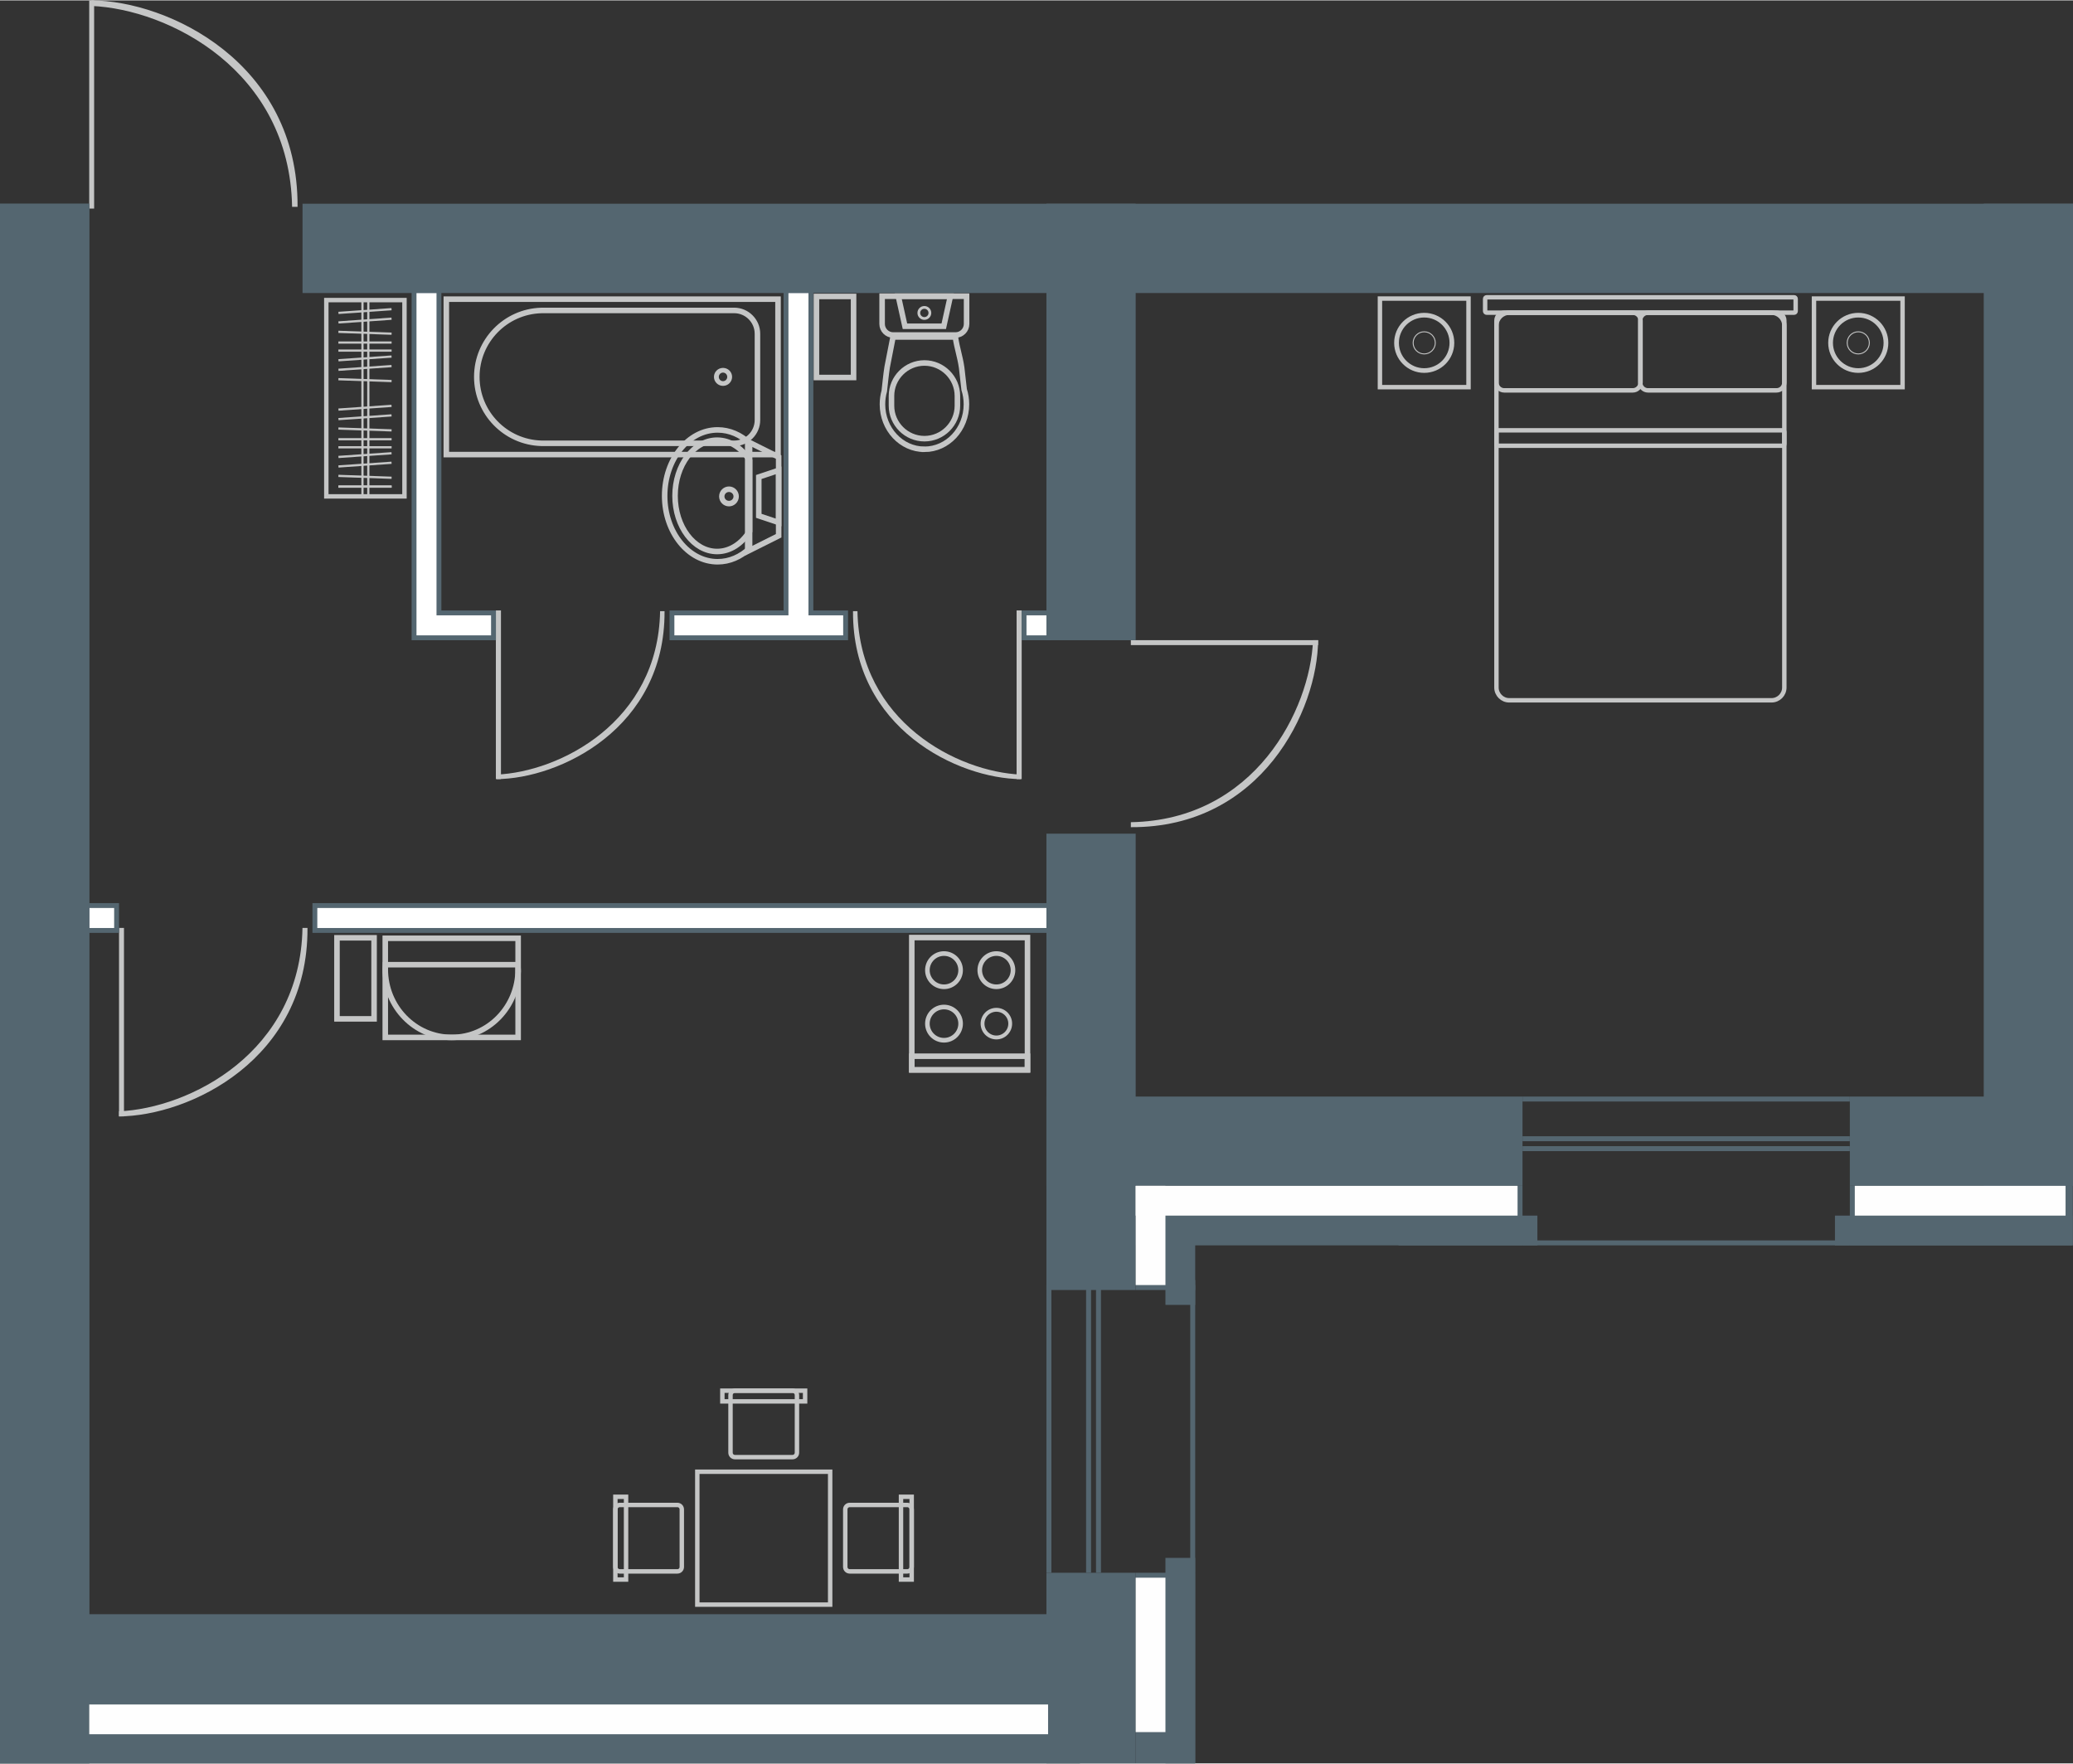 <?xml version="1.0" encoding="UTF-8"?>
<!DOCTYPE svg PUBLIC "-//W3C//DTD SVG 1.1//EN" "http://www.w3.org/Graphics/SVG/1.1/DTD/svg11.dtd">
<!-- Creator: CorelDRAW -->
<svg xmlns="http://www.w3.org/2000/svg" xml:space="preserve" width="442px" height="376px" shape-rendering="geometricPrecision" text-rendering="geometricPrecision" image-rendering="optimizeQuality" fill-rule="evenodd" clip-rule="evenodd"
viewBox="0 0 3271.99 2782.27"
 xmlns:xlink="http://www.w3.org/1999/xlink">
 <rect x="0" y="0" width="3271.99" height="2782.27" fill="#333333" stroke="none"/>
 <g id="Слой_x0020_1">
  <g id="_247031144">
   <g>
    <g>
     <polygon id="_246119056" fill="none" points="3271.99,320.949 3131.1,320.949 3131.1,1870.84 3271.99,1870.84 "/>
     <path id="_246119080" fill="#C5C6C6" d="M461.028 325.882l8.635 0c0,0 -0.028,5.323 0,-0.535 1.07,-226.896 -203.883,-324.802 -325.889,-325.337 -5.173,-0.023 0.535,0 0.535,0l0 8.806c121.313,5.119 313.057,101.373 316.72,317.066z"/>
     <polygon id="_246118888" fill="#C5C6C6" points="140.814,328.6 148.581,328.6 148.581,0.01 140.814,0.01 "/>
     <path id="_246118912" fill="#C5C6C6" d="M1353.4 963.931l-7.03 0c0,0 0.024,-4.329 0,0.435 -0.872,184.537 165.951,264.162 265.259,264.598 4.212,0.017 -0.435,0 -0.435,0l0 -7.163c-98.741,-4.161 -254.816,-82.447 -257.793,-257.87z"/>
     <polygon id="_246118720" fill="#C5C6C6" points="1612.6,962.763 1604.58,962.763 1604.58,1228.96 1612.6,1228.96 "/>
     <path id="_246118744" fill="#C5C6C6" d="M1041.89 963.931l7.03 0c0,0 -0.024,-4.329 0,0.435 0.87,184.537 -165.953,264.162 -265.261,264.598 -4.21,0.017 0.437,0 0.437,0l0 -7.163c98.741,-4.161 254.814,-82.447 257.793,-257.87z"/>
     <polygon id="_246118552" fill="#C5C6C6" points="782.688,962.763 790.706,962.763 790.706,1228.96 782.688,1228.96 "/>
     <path id="_246118576" fill="#C5C6C6" d="M1784.91 1296.96l0 7.836c0,0 -4.825,-0.026 0.486,0 205.789,0.97 294.587,-184.918 295.074,-295.576 0.021,-4.69 0,0.484 0,0.484l-7.988 0c-4.643,110.027 -91.943,283.934 -287.572,287.256z"/>
     <polygon id="_246118480" fill="#C5C6C6" points="1784.91,1009.7 1784.91,1017.47 2080.47,1017.47 2080.47,1009.7 "/>
     <path id="_246118432" fill="#C5C6C6" d="M477.422 1463.8l7.897 0c0,0 -0.026,-4.858 0,0.489 0.977,207.109 -186.4,296.478 -297.942,296.965 -4.731,0.019 0.488,0 0.488,0l0 -8.039c110.908,-4.673 286.212,-92.534 289.557,-289.416z"/>
     <polygon id="_246118384" fill="#C5C6C6" points="187.864,1463.8 195.692,1463.8 195.692,1761.25 187.864,1761.25 "/>
     <polygon id="_246118336" fill="#546670" points="2403.12,1956.95 2403.12,1964.77 2919.75,1964.77 2919.75,1956.95 "/>
     <polygon id="_246118288" fill="#546670" points="2403.12,1729.94 2403.12,1737.77 2919.75,1737.77 2919.75,1729.94 "/>
     <polygon id="_246118240" fill="#546670" points="2403.12,1808.22 2403.12,1816.05 2919.75,1816.05 2919.75,1808.22 "/>
     <polygon id="_246118192" fill="#546670" points="2403.12,1792.56 2403.12,1800.39 2919.75,1800.39 2919.75,1792.56 "/>
     <polygon id="_246118144" fill="#546670" points="1878.66,2027.4 1886.49,2027.4 1886.49,2481.4 1878.66,2481.4 "/>
     <polygon id="_246118096" fill="#546670" points="1651.65,2027.4 1659.48,2027.4 1659.48,2481.4 1651.65,2481.4 "/>
     <polygon id="_246118048" fill="#546670" points="1729.93,2027.4 1737.76,2027.4 1737.76,2481.4 1729.93,2481.4 "/>
     <polygon id="_246118000" fill="#546670" points="1714.27,2027.4 1722.1,2027.4 1722.1,2481.4 1714.27,2481.4 "/>
     <polygon id="_246117880" fill="#546670" points="187.864,1424.66 133.069,1424.66 133.069,1471.62 187.864,1471.62 "/>
     <g>
      <polygon id="_246117904" fill="white" points="180.175,1432.35 180.175,1463.93 140.758,1463.93 140.758,1432.35 "/>
     </g>
     <polygon id="_246117664" fill="#546670" points="1659.48,1424.66 493.146,1424.66 493.146,1471.62 1659.48,1471.62 "/>
     <g>
      <polygon id="_246117688" fill="white" points="1651.79,1432.35 1651.79,1463.93 500.836,1463.93 500.836,1432.35 "/>
     </g>
     <polygon id="_246117352" fill="#546670" points="1659.48,962.821 1612.51,962.821 1612.51,1009.79 1659.48,1009.79 "/>
     <g>
      <polygon id="_246117472" fill="white" points="1651.79,970.51 1651.79,1002.1 1620.2,1002.1 1620.2,970.51 "/>
     </g>
     <polygon id="_246117064" fill="#546670" points="1283.75,454.02 1236.78,454.02 1236.78,962.821 1056.74,962.821 1056.74,1009.79 1236.78,1009.79 1283.75,1009.79 1338.54,1009.79 1338.54,962.821 1283.75,962.821 "/>
     <g>
      <polygon id="_246117184" fill="white" points="1276.06,461.709 1276.06,970.51 1330.85,970.51 1330.85,1002.1 1064.43,1002.1 1064.43,970.51 1244.47,970.51 1244.47,461.709 "/>
     </g>
     <polygon id="_246116872" fill="#546670" points="696.667,454.02 649.701,454.02 649.701,962.821 649.701,1009.79 696.667,1009.79 782.772,1009.79 782.772,962.821 696.667,962.821 "/>
     <g>
      <polygon id="_246116896" fill="white" points="688.978,461.709 688.978,970.51 775.082,970.51 775.082,1002.1 657.39,1002.1 657.39,461.709 "/>
     </g>
     <polygon id="_246116728" fill="#546670" points="140.896,320.949 -0,320.949 -0,2782.22 140.896,2782.22 "/>
     <polygon id="_246116680" fill="#546670" points="1792.55,2481.4 1651.65,2481.4 1651.65,2782.22 1792.55,2782.22 "/>
     <polygon id="_246116632" fill="#546670" points="1792.55,1315.07 1651.65,1315.07 1651.65,2035.22 1792.55,2035.22 "/>
     <polygon id="_246116584" fill="#546670" points="1792.55,320.949 1651.65,320.949 1651.65,1009.79 1792.55,1009.79 "/>
     <polygon id="_246116536" fill="#546670" points="3271.99,320.949 3131.1,320.949 3131.1,1870.84 3271.99,1870.84 "/>
     <polygon id="_246116488" fill="#546670" points="1782.07,2546.83 0.002,2546.83 0.002,2687.73 1782.07,2687.73 "/>
     <polygon id="_246116440" fill="#546670" points="2403.12,1729.94 1651.65,1729.94 1651.65,1870.84 2403.12,1870.84 "/>
     <polygon id="_246116392" fill="#546670" points="3271.99,1729.94 2919.75,1729.94 2919.75,1870.84 3271.99,1870.84 "/>
     <polygon id="_246116344" fill="#546670" points="3271.99,320.949 477.491,320.949 477.491,461.847 3271.99,461.847 "/>
     <polygon id="_246116296" fill="#546670" points="1886.49,2457.92 1839.52,2457.92 1839.52,2782.22 1886.49,2782.22 "/>
     <polygon id="_246116248" fill="#546670" points="1704.57,2782.27 1704.57,2687.73 0.002,2687.73 0.002,2782.27 "/>
     <polygon id="_246116200" fill="#546670" points="1886.49,2481.4 1792.55,2481.4 1792.55,2782.22 1886.49,2782.22 "/>
     <polygon id="_246116152" fill="#FEFEFE" points="1839.52,2489.23 1792.55,2489.23 1792.55,2732.9 1839.52,2732.9 "/>
     <polygon id="_246116104" fill="#FEFEFE" points="1654.27,2736.27 1654.27,2689.31 96.908,2689.31 96.908,2736.27 "/>
     <polygon id="_246116056" fill="#546670" points="2426.6,1917.81 2207.42,1917.81 2207.42,1964.77 2426.6,1964.77 "/>
     <polygon id="_246116008" fill="#546670" points="1886.49,2019.57 1839.52,2019.57 1839.52,2058.71 1886.49,2058.71 "/>
     <polygon id="_246115960" fill="#546670" points="1886.49,1870.84 1792.55,1870.84 1792.55,2035.22 1886.49,2035.22 "/>
     <polygon id="_246115912" fill="#546670" points="2403.12,1870.84 1792.55,1870.84 1792.55,1964.77 2403.12,1964.77 "/>
     <polygon id="_246115864" fill="#FEFEFE" points="2395.29,1870.84 1792.55,1870.84 1792.55,1917.81 2395.29,1917.81 "/>
     <polygon id="_246115816" fill="#FEFEFE" points="1839.52,1870.84 1792.55,1870.84 1792.55,2027.4 1839.52,2027.4 "/>
     <polygon id="_246115768" fill="#546670" points="3271.2,1917.81 2896.26,1917.81 2896.26,1964.77 3271.2,1964.77 "/>
     <polygon id="_246115720" fill="#546670" points="3271.75,1870.84 2919.75,1870.84 2919.75,1964.77 3271.75,1964.77 "/>
     <polygon id="_246115624" fill="#FEFEFE" points="3260.25,1870.84 2927.57,1870.84 2927.57,1917.81 3260.25,1917.81 "/>
     <polygon id="_246115648" fill="#546670" points="0.002,320.953 140.898,320.953 140.898,2782.22 0.002,2782.22 "/>
    </g>
    <g>
     <g>
      <polygon id="_246115408" fill="none" stroke="#C5C6C6" stroke-width="8.738" points="704.458,471.551 704.458,716.832 1228.01,716.832 1228.01,471.551 "/>
      <path id="_246115312" fill="none" stroke="#C5C6C6" stroke-width="8.738" d="M1195.54 526.06l0 136.265c0,20.198 -16.523,36.722 -36.722,36.722l-301.385 0 -1.241 0c-0.673,0 -1.342,-0.019 -2.006,-0.056 -56.407,-1.716 -101.607,-47.976 -101.607,-104.799 0,-56.822 45.201,-103.082 101.607,-104.799 0.664,-0.037 1.333,-0.056 2.006,-0.056l1.241 0 301.385 0c20.198,0 36.722,16.523 36.722,36.722z"/>
      <ellipse id="_246115336" fill="none" stroke="#C5C6C6" stroke-width="8.738" transform="matrix(-2.25241E-014 0.85 0.878 2.3249E-014 1141.21 594.193)" rx="12.329" ry="11.945"/>
     </g>
     <g>
      <path id="_246115072" fill="none" stroke="#C5C6C6" stroke-width="8.738" d="M1049.08 781.917c0,57.457 37.435,104.035 83.613,104.035 18.963,0 36.449,-7.861 50.477,-21.099l0 -165.873c-14.028,-13.238 -31.514,-21.099 -50.477,-21.099 -46.178,0 -83.613,46.578 -83.613,104.035z"/>
      <path id="_246114952" fill="none" stroke="#C5C6C6" stroke-width="8.738" d="M1065.48 781.915c0,48.52 29.724,87.854 66.392,87.854 20.663,0 39.121,-12.492 51.297,-32.078l0 -111.551c-12.175,-19.587 -30.633,-32.077 -51.297,-32.077 -36.668,0 -66.392,39.334 -66.392,87.852z"/>
      <polygon id="_246114856" fill="none" stroke="#C5C6C6" stroke-width="8.738" points="1180.17,696.279 1180.17,869.385 1229.02,844.919 1229.02,720.745 "/>
      <polygon id="_246114760" fill="none" stroke="#C5C6C6" stroke-width="8.738" points="1197.64,752.201 1197.64,813.463 1229.02,823.948 1229.02,741.716 "/>
      <ellipse id="_246114784" fill="none" stroke="#C5C6C6" stroke-width="8.738" transform="matrix(-2.64683E-014 0.999 0.967 2.55984E-014 1150.61 782.833)" rx="11.366" ry="11.752"/>
     </g>
     <g>
      <polygon id="_246114544" fill="none" stroke="#C5C6C6" stroke-width="8.738" points="1621.78,1687.86 1621.78,1479.02 1439.14,1479.02 1439.14,1687.86 "/>
      <polygon id="_246114496" fill="none" stroke="#C5C6C6" stroke-width="8.738" points="1621.78,1687.86 1621.78,1666.28 1439.14,1666.28 1439.14,1687.86 "/>
      <ellipse id="_246114448" fill="none" stroke="#C5C6C6" stroke-width="8.738" transform="matrix(-2.22447E-014 -0.84 -0.83 2.19728E-014 1572.67 1530.47)" rx="31.21" ry="31.596"/>
      <ellipse id="_246114400" fill="none" stroke="#C5C6C6" stroke-width="8.738" transform="matrix(-2.22447E-014 -0.84 -0.83 2.19728E-014 1490 1530.47)" rx="31.21" ry="31.596"/>
      <ellipse id="_246114304" fill="none" stroke="#C5C6C6" stroke-width="8.738" transform="matrix(-2.22447E-014 -0.84 -0.83 2.19728E-014 1490 1614.85)" rx="31.21" ry="31.596"/>
      <ellipse id="_246114328" fill="none" stroke="#C5C6C6" stroke-width="8.738" transform="matrix(-1.85373E-014 -0.7 -0.691 1.83107E-014 1572.67 1614.85)" rx="31.21" ry="31.596"/>
     </g>
     <g>
      <g>
       <polygon id="_246114040" fill="none" stroke="#C5C6C6" stroke-width="8.738" points="817.821,1636.61 817.821,1480.17 608.112,1480.17 608.112,1636.61 "/>
       <path id="_246114064" fill="none" stroke="#C5C6C6" stroke-width="8.738" d="M817.821 1529.11c0,-2.462 -0.087,-4.902 -0.246,-7.322l-209.216 0c-0.159,2.42 -0.246,4.86 -0.246,7.322 0,59.374 46.945,107.502 104.854,107.502 57.909,0 104.854,-48.128 104.854,-107.502z"/>
      </g>
      <polygon id="_247035824" fill="none" stroke="#C5C6C6" stroke-width="8.738" points="590.437,1607.32 590.437,1479.4 531.869,1479.4 531.869,1607.32 "/>
     </g>
     <g>
      <g>
       <polygon id="_247035632" fill="none" stroke="#C5C6C6" stroke-width="8.738" points="1489.62,514.278 1428.36,514.278 1417.87,466.884 1500.1,466.884 "/>
       <circle id="_247035512" fill="none" stroke="#C5C6C6" stroke-width="4.369" cx="1458.99" cy="493.277" r="8.738"/>
       <path id="_247035392" fill="none" stroke="#C5C6C6" stroke-width="8.738" d="M1508.17 466.884l-98.369 0 -17.476 0 0 17.476 0 10.653 0 15.662c0,9.612 7.864,17.476 17.476,17.476l98.369 0c9.612,0 17.476,-7.864 17.476,-17.476l0 -15.662 0 -10.653 0 -17.476 -17.476 0z"/>
       <path id="_247035248" fill="none" stroke="#C5C6C6" stroke-width="8.738" d="M1459.13 708.477c-36.603,0 -66.275,-31.829 -66.275,-71.091 0,-7.23 1.01,-14.206 2.88,-20.779 1.501,-12.652 2.569,-25.305 4.573,-37.957l9.252 -47.389 98.369 0c2.728,18.442 7.204,29.894 9.931,48.336l3.932 34.595c2.337,7.27 3.612,15.073 3.612,23.194 0,39.263 -29.672,71.091 -66.275,71.091z"/>
       <path id="_247035272" fill="none" stroke="#C5C6C6" stroke-width="8.738" d="M1459.13 691.716l-0.002 0c-28.61,0 -52.017,-23.407 -52.017,-52.017l0 -15.415c0,-28.61 23.407,-52.017 52.017,-52.017l0.002 0c28.61,0 52.017,23.407 52.017,52.017l0 15.415c0,28.61 -23.407,52.017 -52.017,52.017z"/>
      </g>
      <polygon id="_247035152" fill="none" stroke="#C5C6C6" stroke-width="8.738" points="1347.25,467.266 1347.25,595.191 1288.68,595.191 1288.68,467.266 "/>
     </g>
    </g>
   </g>
   <g>
    <polygon id="_247034816" fill="none" stroke="#C5C6C6" stroke-width="6.99" points="1310.32,2531.71 1100.61,2531.71 1100.61,2322 1310.32,2322 "/>
    <g>
     <path id="_247034672" fill="none" stroke="#C5C6C6" stroke-width="6.99" d="M1250.9 2298.96l-90.877 0c-3.845,0 -6.989,-3.144 -6.989,-6.989l0 -90.877c0,-3.845 3.144,-6.989 6.989,-6.989l90.877 0c3.845,0 6.989,3.144 6.989,6.989l0 90.877c0,3.845 -3.144,6.989 -6.989,6.989z"/>
     <polygon id="_247034696" fill="none" stroke="#C5C6C6" stroke-width="6.99" points="1270.77,2210.99 1140.16,2210.99 1140.16,2194.1 1270.77,2194.1 "/>
    </g>
    <g>
     <path id="_247034408" fill="none" stroke="#C5C6C6" stroke-width="6.99" d="M1076.14 2381.42l0 90.877c0,3.845 -3.144,6.989 -6.989,6.989l-90.877 0c-3.845,0 -6.989,-3.144 -6.989,-6.989l0 -90.877c0,-3.845 3.144,-6.989 6.989,-6.989l90.877 0c3.845,0 6.989,3.144 6.989,6.989z"/>
     <polygon id="_247034432" fill="none" stroke="#C5C6C6" stroke-width="6.99" points="988.169,2361.55 988.169,2492.16 971.288,2492.16 971.288,2361.55 "/>
    </g>
    <g>
     <path id="_247034120" fill="none" stroke="#C5C6C6" stroke-width="6.99" d="M1334.15 2381.42l0 90.877c0,3.845 3.144,6.989 6.989,6.989l90.877 0c3.845,0 6.989,-3.144 6.989,-6.989l0 -90.877c0,-3.845 -3.144,-6.989 -6.989,-6.989l-90.877 0c-3.845,0 -6.989,3.144 -6.989,6.989z"/>
     <polygon id="_247034096" fill="none" stroke="#C5C6C6" stroke-width="6.99" points="1422.12,2361.55 1422.12,2492.16 1439,2492.16 1439,2361.55 "/>
    </g>
   </g>
   <g>
    <g>
     <path id="_247033880" fill="none" stroke="#C5C6C6" stroke-width="6.99" d="M2816.35 505.206l0 98.023c0,6.74 -5.512,12.252 -12.251,12.252l-202.942 0c-6.74,0 -12.252,-5.512 -12.252,-12.252l0 -98.023c0,-6.74 5.512,-12.252 12.252,-12.252l202.942 0c6.739,0 12.251,5.512 12.251,12.252z"/>
     <path id="_247033760" fill="none" stroke="#C5C6C6" stroke-width="6.99" d="M2589.43 505.206l0 98.023c0,6.74 -5.512,12.252 -12.252,12.252l-202.942 0c-6.739,0 -12.252,-5.512 -12.252,-12.252l0 -98.023c0,-6.74 5.514,-12.252 12.252,-12.252l202.942 0c6.74,0 12.252,5.512 12.252,12.252z"/>
     <path id="_247033640" fill="none" stroke="#C5C6C6" stroke-width="6.99" d="M2816.35 680.984l0 19.421c0,1.335 -1.092,2.427 -2.427,2.427l-449.513 0c-1.337,0 -2.429,-1.092 -2.429,-2.427l0 -19.421c0,-1.335 1.092,-2.427 2.429,-2.427l449.513 0c1.335,0 2.427,1.092 2.427,2.427z"/>
     <path id="_247033520" fill="none" stroke="#C5C6C6" stroke-width="6.99" d="M2834.23 471.006l0 19.421c0,1.335 -1.092,2.427 -2.427,2.427l-485.265 0c-1.337,0 -2.429,-1.092 -2.429,-2.427l0 -19.421c0,-1.335 1.092,-2.427 2.429,-2.427l485.265 0c1.335,0 2.427,1.092 2.427,2.427z"/>
     <path id="_247033472" fill="none" stroke="#C5C6C6" stroke-width="6.99" d="M2816.35 513.144l0 571.266c0,11.104 -9.087,20.192 -20.195,20.192l-413.981 0c-11.108,0 -20.195,-9.087 -20.195,-20.192l0 -571.266c0,-11.104 9.087,-20.193 20.195,-20.193l413.981 0c11.108,0 20.195,9.089 20.195,20.193z"/>
    </g>
    <g>
     <polygon id="_247033280" fill="none" stroke="#C5C6C6" stroke-width="6.99" points="3002.96,470.599 3002.96,610.405 2863.16,610.405 2863.16,470.599 "/>
     <ellipse id="_247033184" fill="none" stroke="#C5C6C6" stroke-width="6.99" transform="matrix(-2.78059E-014 1.05 -1.07 -2.83306E-014 2933.06 540.502)" rx="41.613" ry="40.843"/>
     <ellipse id="_247033136" fill="none" stroke="#C5C6C6" stroke-width="3.495" transform="matrix(-1.11223E-014 0.42 -0.428 -1.13322E-014 2933.06 540.502)" rx="41.613" ry="40.843"/>
    </g>
    <g>
     <polygon id="_247032944" fill="none" stroke="#C5C6C6" stroke-width="6.99" points="2317.87,470.599 2317.87,610.405 2178.06,610.405 2178.06,470.599 "/>
     <ellipse id="_247032800" fill="none" stroke="#C5C6C6" stroke-width="6.99" transform="matrix(-2.78059E-014 1.05 -1.07 -2.83306E-014 2247.96 540.502)" rx="41.613" ry="40.843"/>
     <ellipse id="_247032920" fill="none" stroke="#C5C6C6" stroke-width="3.495" transform="matrix(-1.11223E-014 0.42 -0.428 -1.13322E-014 2247.96 540.502)" rx="41.613" ry="40.843"/>
    </g>
   </g>
   <g>
    <line id="_247032656" fill="none" stroke="#C5C6C6" stroke-width="3.495" x1="618.103" y1="767.339" x2="534.104" y2= "767.339" />
    <line id="_247032584" fill="none" stroke="#C5C6C6" stroke-width="3.495" x1="618.103" y1="767.339" x2="534.104" y2= "767.339" />
    <line id="_247032512" fill="none" stroke="#C5C6C6" stroke-width="3.495" x1="618.103" y1="692.586" x2="534.104" y2= "692.586" />
    <line id="_247032440" fill="none" stroke="#C5C6C6" stroke-width="3.495" x1="618.103" y1="540" x2="534.104" y2= "540" />
    <line id="_247032368" fill="none" stroke="#C5C6C6" stroke-width="3.495" x1="618.103" y1="705.293" x2="534.104" y2= "705.293" />
    <line id="_247032296" fill="none" stroke="#C5C6C6" stroke-width="3.495" x1="618.103" y1="552.707" x2="534.104" y2= "552.707" />
    <line id="_247032224" fill="none" stroke="#C5C6C6" stroke-width="3.495" x1="618.077" y1="753.383" x2="534.13" y2= "750.45" />
    <line id="_247032152" fill="none" stroke="#C5C6C6" stroke-width="3.495" x1="618.077" y1="600.797" x2="534.13" y2= "597.864" />
    <line id="_247032080" fill="none" stroke="#C5C6C6" stroke-width="3.495" x1="618.077" y1="678.63" x2="534.13" y2= "675.698" />
    <line id="_247032008" fill="none" stroke="#C5C6C6" stroke-width="3.495" x1="618.077" y1="526.044" x2="534.13" y2= "523.112" />
    <line id="_247031936" fill="none" stroke="#C5C6C6" stroke-width="3.495" x1="618" y1="729.722" x2="534.207" y2= "735.58" />
    <line id="_247031864" fill="none" stroke="#C5C6C6" stroke-width="3.495" x1="618" y1="577.136" x2="534.207" y2= "582.994" />
    <line id="_247031792" fill="none" stroke="#C5C6C6" stroke-width="3.495" x1="618" y1="654.97" x2="534.207" y2= "660.828" />
    <line id="_247031720" fill="none" stroke="#C5C6C6" stroke-width="3.495" x1="618" y1="502.384" x2="534.207" y2= "508.242" />
    <line id="_247031648" fill="none" stroke="#C5C6C6" stroke-width="3.495" x1="618" y1="714.695" x2="534.207" y2= "720.553" />
    <line id="_247031576" fill="none" stroke="#C5C6C6" stroke-width="3.495" x1="618" y1="562.109" x2="534.207" y2= "567.967" />
    <line id="_247031480" fill="none" stroke="#C5C6C6" stroke-width="3.495" x1="618" y1="639.943" x2="534.207" y2= "645.8" />
    <line id="_247031360" fill="none" stroke="#C5C6C6" stroke-width="3.495" x1="618" y1="487.357" x2="534.207" y2= "493.214" />
    <polygon id="_247031000" fill="none" stroke="#C5C6C6" stroke-width="6.99" points="638.406,782.772 638.406,473.007 515.057,473.007 515.057,782.772 "/>
    <polygon id="_247031240" fill="none" stroke="#C5C6C6" stroke-width="3.495" points="581.355,782.772 581.355,473.007 572.107,473.007 572.107,782.772 "/>
   </g>
  </g>
 </g>
</svg>
